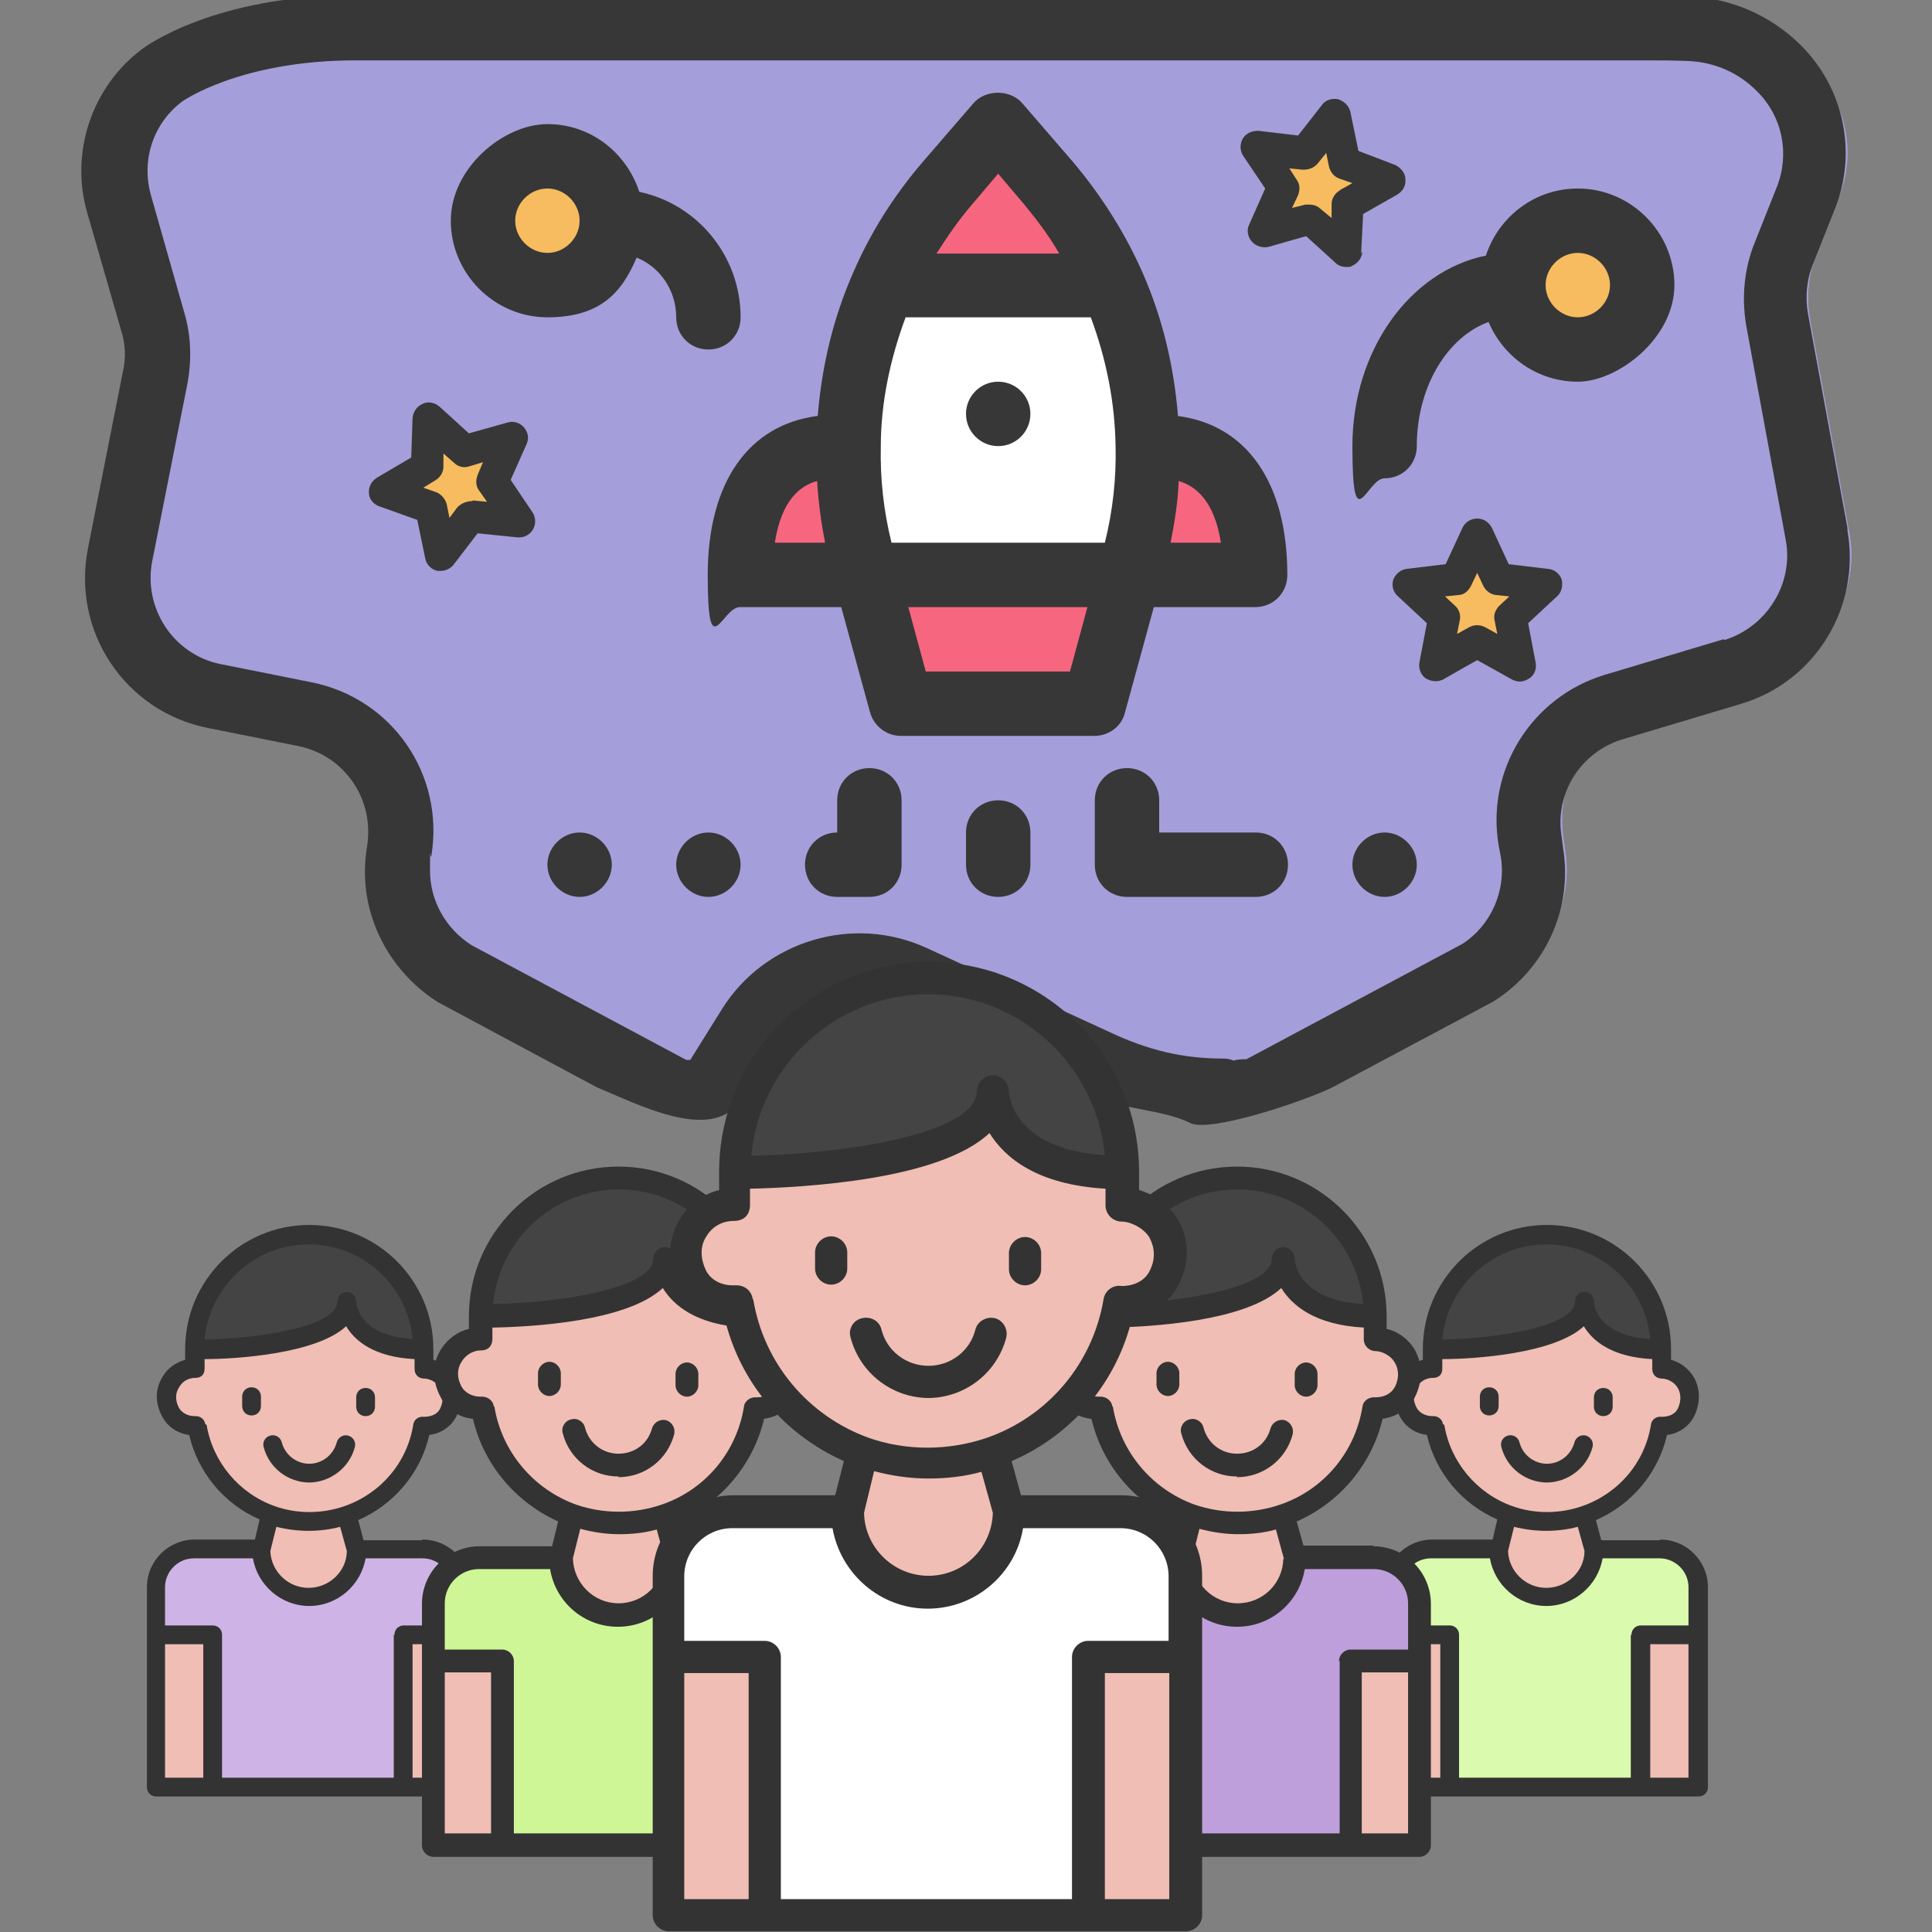 <?xml version="1.0" encoding="UTF-8"?>
<svg id="Layer_8" xmlns="http://www.w3.org/2000/svg" width="288" height="288" baseProfile="tiny" version="1.2" viewBox="0 0 288 288">
  <rect x="0" y="0" width="288" height="288" fill="#808080" stroke="none"/>
  <!-- Generator: Adobe Illustrator 29.4.0, SVG Export Plug-In . SVG Version: 2.1.0 Build 152)  -->
  <g>
    <path d="M230.5,184.1c9.4,0,17,7.6,17,17-11.4,0-11.4-7.1-11.4-7.1,0,7.1-22.7,7.1-22.7,7.1,0-9.4,7.6-17,17-17Z" fill="#444"/>
    <rect x="244.6" y="243.7" width="8.5" height="22.7" fill="#f0beb4"/>
    <path d="M253.1,236.6v7.1h-8.5v22.7h-28.4v-22.7h-8.5v-7.1c0-3.1,2.5-5.7,5.7-5.7h10.1c0,3.9,3.2,7.1,7.1,7.1s7.1-3.2,7.1-7.1h9.8c3.1,0,5.7,2.5,5.7,5.7Z" fill="#dafbae"/>
    <path d="M224.7,225.7c-5.7-2.1-10-7.1-11-13.2-.1,0-.2,0-.3,0-1.5,0-2.9-.7-3.6-2-1.7-3.3.6-6.5,3.7-6.5v-2.8s22.7,0,22.7-7.1c0,0,0,7.1,11.4,7.1v2.8c3.1,0,5.4,3.3,3.7,6.5-.7,1.3-2.1,2-3.6,2-.1,0-.2,0-.3,0-1,6.2-5.4,11.2-11.1,13.2-1.8.6-3.7,1-5.7,1s-4-.4-5.8-1Z" fill="#f0beb4"/>
    <path d="M236.2,225.7l1.4,5.2c0,3.9-3.2,7.1-7.1,7.1s-7.1-3.2-7.1-7.1l1.3-5.3c1.8.7,3.8,1,5.8,1s3.9-.3,5.7-1Z" fill="#f0beb4"/>
    <rect x="207.7" y="243.7" width="8.5" height="22.7" fill="#f0beb4"/>
    <path d="M247.4,229.6h-8.7l-.8-3c5.3-2.3,9.3-7,10.6-12.7,1.7-.2,3.2-1.2,4-2.7,1-2,1-4.1,0-5.9-.8-1.3-2-2.2-3.4-2.6v-1.6c0-10.2-8.3-18.5-18.5-18.5s-18.5,8.3-18.5,18.5v1.6c-1.4.4-2.7,1.3-3.4,2.6-1.1,1.8-1.1,3.9,0,5.9.8,1.5,2.3,2.5,4,2.7,1.3,5.6,5.2,10.3,10.5,12.6l-.7,3h-9c-3.9,0-7.1,3.2-7.1,7.1v29.8c0,.8.6,1.4,1.4,1.4h45.4c.8,0,1.4-.6,1.4-1.4v-29.8c0-3.9-3.2-7.1-7.1-7.1ZM236.2,231.2c0,3-2.6,5.5-5.7,5.5s-5.6-2.5-5.7-5.5l.9-3.6c1.6.4,3.2.6,4.8.6s3.2-.2,4.7-.6l1,3.6ZM230.5,185.5c8.1,0,14.8,6.2,15.5,14.1-8.2-.5-8.4-5.4-8.4-5.6,0-.8-.6-1.4-1.4-1.4s-1.4.6-1.4,1.4c0,3.7-11.3,5.5-19.8,5.7.7-7.9,7.4-14.2,15.5-14.2ZM215.1,212.3c-.1-.7-.7-1.2-1.4-1.2s-.1,0-.2,0c0,0,0,0,0,0s0,0,0,0c-1,0-1.9-.5-2.3-1.2-.6-1.1-.6-2.2,0-3.1.5-.9,1.4-1.4,2.4-1.4s1.4-.6,1.4-1.4v-1.4c4.8,0,16.7-.8,21.1-4.9,1.3,2.2,4.2,4.6,10.2,4.9v1.5c0,.8.6,1.4,1.4,1.4s1.9.5,2.4,1.4c.3.5.7,1.6,0,3.1-.4.8-1.3,1.2-2.4,1.2h0c-.8-.1-1.5.4-1.6,1.2-.9,5.6-4.8,10.2-10.2,12.1-3.4,1.2-7.2,1.2-10.5,0-5.3-1.9-9.2-6.6-10.1-12.1ZM214.7,265h-5.7v-19.9h5.7v19.9ZM243.1,243.7v21.3h-25.6v-21.3c0-.8-.6-1.4-1.4-1.4h-7.1v-5.7c0-2.3,1.9-4.3,4.3-4.3h8.8c.7,4,4.2,7.1,8.4,7.1s7.7-3.1,8.4-7.1h8.5c2.3,0,4.3,1.9,4.3,4.3v5.7h-7.1c-.8,0-1.4.6-1.4,1.4ZM251.7,265h-5.7v-19.9h5.7v19.9Z" fill="#333"/>
    <path d="M222,206.8c-.8,0-1.4.6-1.4,1.4v1.4c0,.8.6,1.4,1.4,1.4s1.4-.6,1.4-1.4v-1.4c0-.8-.6-1.4-1.4-1.4Z" fill="#333"/>
    <path d="M239,211.1c.8,0,1.4-.6,1.4-1.4v-1.4c0-.8-.6-1.4-1.4-1.4s-1.4.6-1.4,1.4v1.4c0,.8.6,1.4,1.4,1.4Z" fill="#333"/>
    <path d="M230.5,221c3.2,0,6.1-2.2,6.9-5.3.2-.8-.3-1.5-1-1.7-.8-.2-1.5.3-1.7,1-.5,1.9-2.2,3.2-4.1,3.2s-3.6-1.3-4.1-3.2c-.2-.8-1-1.2-1.7-1-.8.2-1.2,1-1,1.7.8,3.1,3.6,5.3,6.9,5.3Z" fill="#333"/>
  </g>
  <g>
    <path d="M46,184.1c9.4,0,17,7.6,17,17-11.4,0-11.4-7.1-11.4-7.1,0,7.1-22.7,7.1-22.7,7.1,0-9.4,7.6-17,17-17Z" fill="#444"/>
    <rect x="60.1" y="243.7" width="8.5" height="22.7" fill="#f0beb4"/>
    <path d="M68.6,236.6v7.1h-8.5v22.7h-28.4v-22.7h-8.5v-7.1c0-3.1,2.5-5.7,5.7-5.7h10.1c0,3.9,3.2,7.1,7.1,7.1s7.1-3.2,7.1-7.1h9.8c3.1,0,5.7,2.5,5.7,5.7Z" fill="#ceb4e6"/>
    <path d="M40.2,225.7c-5.7-2.1-10-7.1-11-13.2-.1,0-.2,0-.3,0-1.5,0-2.9-.7-3.6-2-1.7-3.3.6-6.5,3.7-6.5v-2.8s22.7,0,22.7-7.1c0,0,0,7.1,11.4,7.1v2.8c3.1,0,5.4,3.3,3.7,6.5-.7,1.3-2.1,2-3.6,2-.1,0-.2,0-.3,0-1,6.2-5.4,11.2-11.1,13.2-1.8.6-3.7,1-5.7,1s-4-.4-5.8-1Z" fill="#f0beb4"/>
    <path d="M51.7,225.7l1.4,5.2c0,3.9-3.2,7.1-7.1,7.1s-7.1-3.2-7.1-7.1l1.3-5.3c1.8.7,3.8,1,5.8,1s3.9-.3,5.7-1Z" fill="#f0beb4"/>
    <rect x="23.2" y="243.7" width="8.5" height="22.7" fill="#f0beb4"/>
    <path d="M62.9,229.6h-8.7l-.8-3c5.3-2.3,9.3-7,10.6-12.7,1.7-.2,3.2-1.2,4-2.7,1-2,1-4.1,0-5.9-.8-1.3-2-2.2-3.4-2.6v-1.6c0-10.2-8.3-18.5-18.5-18.5s-18.5,8.3-18.5,18.5v1.6c-1.4.4-2.7,1.3-3.4,2.6-1.1,1.8-1.1,3.9,0,5.9.8,1.5,2.3,2.5,4,2.7,1.3,5.6,5.2,10.3,10.5,12.6l-.7,3h-9c-3.9,0-7.1,3.2-7.1,7.1v29.8c0,.8.6,1.4,1.4,1.4h45.4c.8,0,1.4-.6,1.4-1.4v-29.8c0-3.9-3.2-7.1-7.1-7.1ZM51.7,231.2c0,3-2.6,5.5-5.7,5.5s-5.6-2.5-5.7-5.5l.9-3.6c1.6.4,3.2.6,4.8.6s3.2-.2,4.7-.6l1,3.6ZM46,185.5c8.1,0,14.8,6.2,15.5,14.1-8.2-.5-8.4-5.4-8.4-5.6,0-.8-.6-1.4-1.4-1.4s-1.4.6-1.4,1.4c0,3.7-11.3,5.5-19.8,5.7.7-7.9,7.4-14.2,15.5-14.2ZM30.6,212.3c-.1-.7-.7-1.2-1.4-1.2s-.1,0-.2,0c0,0,0,0,0,0s0,0,0,0c-1,0-1.9-.5-2.3-1.2-.6-1.1-.6-2.2,0-3.1.5-.9,1.4-1.4,2.4-1.4s1.4-.6,1.4-1.4v-1.4c4.8,0,16.7-.8,21.1-4.9,1.3,2.2,4.2,4.6,10.2,4.9v1.5c0,.8.6,1.4,1.4,1.4s1.9.5,2.4,1.4c.3.5.7,1.6,0,3.1-.4.8-1.3,1.2-2.4,1.2h0c-.8-.1-1.5.4-1.6,1.2-.9,5.6-4.8,10.2-10.2,12.1-3.4,1.2-7.2,1.2-10.5,0-5.3-1.9-9.2-6.6-10.1-12.1ZM30.3,265h-5.7v-19.9h5.7v19.9ZM58.7,243.7v21.3h-25.6v-21.3c0-.8-.6-1.4-1.4-1.4h-7.1v-5.7c0-2.3,1.9-4.3,4.3-4.3h8.8c.7,4,4.2,7.1,8.4,7.1s7.7-3.1,8.4-7.1h8.5c2.3,0,4.3,1.9,4.3,4.3v5.7h-7.1c-.8,0-1.4.6-1.4,1.4ZM67.2,265h-5.7v-19.9h5.7v19.9Z" fill="#333"/>
    <path d="M37.5,206.8c-.8,0-1.4.6-1.4,1.4v1.4c0,.8.6,1.4,1.4,1.4s1.4-.6,1.4-1.4v-1.4c0-.8-.6-1.4-1.4-1.4Z" fill="#333"/>
    <path d="M54.5,211.1c.8,0,1.4-.6,1.4-1.4v-1.4c0-.8-.6-1.4-1.4-1.4s-1.4.6-1.4,1.4v1.4c0,.8.6,1.4,1.4,1.4Z" fill="#333"/>
    <path d="M46,221c3.2,0,6.1-2.2,6.9-5.3.2-.8-.3-1.5-1-1.7-.8-.2-1.5.3-1.7,1-.5,1.9-2.2,3.2-4.1,3.2s-3.6-1.3-4.1-3.2c-.2-.8-1-1.2-1.7-1-.8.2-1.2,1-1,1.7.8,3.1,3.6,5.3,6.9,5.3Z" fill="#333"/>
  </g>
  <g>
    <path d="M261.7,95.3l-17.7,5.3c-10.9,3.3-17.7,14.2-15.8,25.4l.3,1.6c.9,5.2-1.5,10.4-5.7,13.1l-32.2,17.2c-.6,0-1.3,0-1.9.2-.5-.2-.9-.3-1.5-.3-6,0-11.2-1.2-17.1-4l-27.2-12.5c-10.9-5-24-1.1-30.4,9l-4.8,7.7c-.2,0-.4,0-.6,0l-32-17.1c-3.8-2.4-6.2-6.6-6.2-11.1s0-1.5.2-2.2c2-12.1-5.8-23.5-17.9-25.9l-13.5-2.7c-7-1.4-11.6-8.3-10.2-15.4l5.2-26.2c.7-3.6.6-7.3-.4-10.7l-5-17.6c-1.5-5.3.4-10.8,4.7-14,0,0,8.6-6.1,25.8-6.1h192c2.9,0,4,0,6.8.1,3.9.2,7.5,1.8,10.2,4.6,3.7,3.7,4.8,9.2,2.9,14.1l-3.3,8.3c-1.6,3.9-2,8.2-1.3,12.4l5.9,32c1.2,6.5-2.8,12.9-9.1,14.9Z" fill="#373737"/>
    <path d="M187.2,162.5c-6.9,0-12.9-1.5-19.2-4.4l-27.2-12.5c-8.8-4-19.2-1-24.3,7.2l-6.1,9.7v.9c-1.5-.6-3.1-.9-4.8-.9l-33.1-17.7c-5.3-3.3-8.4-9.1-8.4-15.1s0-2,.2-3c1.6-9.5-4.7-18.5-14.1-20.4l-13.5-2.7c-9.7-1.9-15.9-11.3-14-21l5.2-26.3c.6-2.8.5-5.7-.3-8.4l-5-17.6c-2-7.1.5-14.7,6.5-19.2,0,0,9.4-7,28.6-7h192c3.1,0,4.2,0,7.2.1,5,.3,9.8,2.4,13.3,6,5,5,6.6,12.6,3.9,19.2l-3.3,8.3c-1.2,3.1-1.6,6.5-1,9.8l5.9,32.1c1.6,8.9-3.7,17.7-12.4,20.3l-17.7,5.3c-8.6,2.6-14,11.1-12.5,20l.2,1.5c1.2,7.1-2,14.3-8.2,18.1l-33.1,17.7c-1.7,0-3.3.3-4.8.9v-.9ZM148.8,18.5l-7.6,8.8c-3.9,4.6-7.2,9.7-9.6,15.2-3.3,7.5-5.1,15.7-5.2,24h-1.7c-10.6,0-14.4,8.6-14.4,19.2h18.8l5.2,19.2h28.8l5.2-19.2h18.8c0-10.6-3.8-19.2-14.4-19.2h-1.7c0-8.3-1.9-16.5-5.2-24-2.4-5.4-5.6-10.6-9.6-15.2l-7.6-8.8Z" fill="#a49fda"/>
    <path d="M128.6,83.5l.6,2.2h-18.8c0-10.6,3.8-19.2,14.4-19.2h1.7c-.1,5.7.6,11.4,2.1,17Z" fill="#f6667f"/>
    <path d="M187.2,85.7h-18.8l.6-2.2c1.5-5.6,2.3-11.4,2.1-17h1.7c10.6,0,14.4,8.6,14.4,19.2Z" fill="#f6667f"/>
    <polygon points="129.1 85.7 129.6 85.7 168 85.7 168.4 85.7 163.2 104.9 134.4 104.9 129.1 85.7" fill="#f6667f"/>
    <path d="M165.9,42.5h-34.3c2.4-5.4,5.6-10.6,9.6-15.2l7.6-8.8,7.6,8.8c3.9,4.6,7.2,9.7,9.6,15.2Z" fill="#f6667f"/>
    <path d="M171.1,66.5c.1,5.7-.6,11.4-2.1,17l-.6,2.2h-39.3l-.6-2.2c-1.5-5.6-2.3-11.4-2.1-17,0-8.3,1.9-16.5,5.2-24h34.3c3.3,7.5,5.1,15.7,5.2,24Z" fill="#fff"/>
    <path d="M91.2,32.9c0,5.3-4.3,9.6-9.6,9.6s-9.6-4.3-9.6-9.6,4.3-9.6,9.6-9.6,9.6,4.3,9.6,9.6Z" fill="#f6bc5f"/>
    <path d="M244.8,42.5c0,5.3-4.3,9.6-9.6,9.6s-9.6-4.3-9.6-9.6,4.3-9.6,9.6-9.6,9.6,4.3,9.6,9.6Z" fill="#f6bc5f"/>
    <polygon points="225.1 92.1 226.5 99.2 220.1 95.7 213.9 99.2 215.2 92.1 210 87.2 217.1 86.3 220.1 79.7 223.2 86.3 230.4 87.2 225.1 92.1" fill="#f6bc5f"/>
    <polygon points="77.4 77.9 70.2 77.1 65.8 82.8 64.3 75.8 57.5 73.3 63.7 69.7 63.9 62.5 69.3 67.3 76.3 65.3 73.4 71.9 77.4 77.9" fill="#f6bc5f"/>
    <polygon points="207.1 26.9 200.8 30.5 200.5 37.7 195.2 32.8 188.3 34.8 191.2 28.2 187.2 22.2 194.4 23 198.9 17.3 200.3 24.4 207.1 26.9" fill="#f6bc5f"/>
    <path d="M175.6,62c-.6-7.4-2.3-14.6-5.3-21.4-2.6-5.9-6.1-11.4-10.3-16.4l-7.6-8.8c-1.8-2.1-5.5-2.1-7.3,0l-7.6,8.8c-4.2,4.9-7.7,10.4-10.3,16.4-3,6.8-4.7,14-5.3,21.4-10.3,1.3-16.4,9.9-16.4,23.7s2.1,4.8,4.8,4.8h15.1l4.3,15.7c.6,2.1,2.5,3.5,4.6,3.5h28.8c2.2,0,4.1-1.4,4.6-3.5l4.3-15.7h15.1c2.7,0,4.8-2.1,4.8-4.8,0-13.8-6.1-22.4-16.4-23.7ZM148.8,25.9l3.9,4.6c1.9,2.3,3.7,4.7,5.2,7.3h-18.3c1.6-2.5,3.3-5,5.2-7.2l3.9-4.6ZM134.9,47.3h27.7c2.3,6.2,3.6,12.6,3.7,19.3,0,0,0,0,0,0,.1,4.7-.4,9.5-1.6,14.3h-31.8c-1.2-4.8-1.7-9.6-1.6-14.3,0-6.6,1.4-13.1,3.7-19.3ZM121.8,71.7c.2,3.1.6,6.2,1.2,9.2h-7.5c1-6.4,3.8-8.5,6.3-9.2ZM138,100.1l-2.6-9.6h26.7l-2.6,9.6h-21.5ZM174.5,80.9c.6-3.1,1.1-6.1,1.2-9.2,2.4.7,5.3,2.8,6.3,9.2h-7.5Z" fill="#373737"/>
    <circle cx="148.8" cy="61.7" r="4.8" fill="#373737"/>
    <path d="M129.6,114.5c-2.7,0-4.8,2.1-4.8,4.8v4.8c-2.7,0-4.8,2.1-4.8,4.8s2.1,4.8,4.8,4.8h4.8c2.7,0,4.8-2.1,4.8-4.8v-9.6c0-2.7-2.1-4.8-4.8-4.8Z" fill="#373737"/>
    <path d="M187.2,124.1h-14.4v-4.8c0-2.7-2.1-4.8-4.8-4.8s-4.8,2.1-4.8,4.8v9.6c0,2.7,2.1,4.8,4.8,4.8h19.2c2.7,0,4.8-2.1,4.8-4.8s-2.1-4.8-4.8-4.8Z" fill="#373737"/>
    <path d="M148.8,119.3c-2.7,0-4.8,2.1-4.8,4.8v4.8c0,2.7,2.1,4.8,4.8,4.8s4.8-2.1,4.8-4.8v-4.8c0-2.7-2.1-4.8-4.8-4.8Z" fill="#373737"/>
    <path d="M100.8,47.3c0,2.7,2.1,4.8,4.8,4.8s4.8-2.1,4.8-4.8c0-9.2-6.5-16.9-15.1-18.7-1.9-5.8-7.2-10.1-13.7-10.1s-14.4,6.5-14.4,14.4,6.5,14.4,14.4,14.4,11.1-3.7,13.3-8.9c3.5,1.4,5.9,4.9,5.9,8.9ZM81.6,37.7c-2.6,0-4.8-2.2-4.8-4.8s2.2-4.8,4.8-4.8,4.8,2.2,4.8,4.8-2.2,4.8-4.8,4.8Z" fill="#373737"/>
    <path d="M235.2,28.1c-6.4,0-11.8,4.2-13.7,10-11.3,2.3-19.9,14.1-19.9,28.4s2.1,4.8,4.8,4.8,4.8-2.1,4.8-4.8c0-8.9,4.6-16.3,10.7-18.5,2.2,5.2,7.3,8.9,13.3,8.9s14.4-6.5,14.4-14.4-6.5-14.4-14.4-14.4ZM235.2,47.3c-2.6,0-4.8-2.2-4.8-4.8s2.2-4.8,4.8-4.8,4.8,2.2,4.8,4.8-2.2,4.8-4.8,4.8Z" fill="#373737"/>
    <path d="M86.4,124.1c-2.6,0-4.8,2.2-4.8,4.8s2.2,4.8,4.8,4.8,4.8-2.2,4.8-4.8-2.2-4.8-4.8-4.8Z" fill="#373737"/>
    <path d="M105.6,124.1c-2.6,0-4.8,2.2-4.8,4.8s2.2,4.8,4.8,4.8,4.8-2.2,4.8-4.8-2.2-4.8-4.8-4.8Z" fill="#373737"/>
    <path d="M206.4,124.1c-2.6,0-4.8,2.2-4.8,4.8s2.2,4.8,4.8,4.8,4.8-2.2,4.8-4.8-2.2-4.8-4.8-4.8Z" fill="#373737"/>
    <path d="M230.7,84.8l-5.8-.7-2.5-5.4c-.4-.8-1.2-1.4-2.2-1.4h0c-.9,0-1.8.5-2.2,1.4l-2.5,5.4-5.8.7c-.9.1-1.7.8-2,1.6-.3.9,0,1.9.7,2.5l4.3,4-1.1,5.8c-.2.9.2,1.9.9,2.4.8.5,1.8.6,2.6.2l5.1-2.9,5.2,2.9c.4.2.8.3,1.2.3s1-.2,1.4-.5c.8-.5,1.1-1.5.9-2.4l-1.1-5.8,4.3-4c.7-.6.9-1.6.7-2.5-.3-.9-1.1-1.5-2-1.6ZM223.5,90.3c-.6.6-.9,1.4-.7,2.2l.4,2-1.8-1c-.4-.2-.8-.3-1.2-.3s-.8.1-1.2.3l-1.8,1,.4-2c.2-.8-.1-1.7-.7-2.2l-1.5-1.4,2-.2c.8,0,1.5-.6,1.9-1.4l.9-1.9.9,1.9c.4.8,1.1,1.3,1.9,1.4l2,.2-1.5,1.4Z" fill="#373737"/>
    <path d="M76.1,71.6l2.4-5.4c.4-.9.2-1.8-.4-2.5-.6-.7-1.6-1-2.5-.7l-5.7,1.6-4.4-4c-.7-.6-1.7-.8-2.5-.4-.9.4-1.4,1.2-1.5,2.1l-.2,5.9-5.1,3c-.8.5-1.3,1.4-1.2,2.3,0,.9.7,1.7,1.6,2l5.6,2,1.2,5.8c.2.9.9,1.6,1.8,1.8.2,0,.4,0,.5,0,.7,0,1.4-.3,1.9-.9l3.6-4.7,5.9.6c.9.1,1.8-.3,2.3-1.1.5-.8.5-1.8,0-2.6l-3.3-4.9ZM70.4,74.7c-.8,0-1.6.3-2.2.9l-1.2,1.6-.4-2c-.2-.8-.8-1.5-1.5-1.8l-2-.7,1.8-1.1c.7-.4,1.2-1.2,1.2-2v-2c0,0,1.6,1.4,1.6,1.4.6.6,1.5.8,2.3.5l2-.6-.8,1.9c-.3.8-.3,1.6.2,2.3l1.2,1.7-2.1-.2Z" fill="#373737"/>
    <path d="M202.9,37.8l.3-5.9,5.1-2.9c.8-.5,1.3-1.3,1.2-2.3,0-.9-.7-1.7-1.5-2.1l-5.5-2.1-1.2-5.8c-.2-.9-.9-1.6-1.8-1.9-.9-.2-1.9.1-2.4.8l-3.6,4.6-5.9-.7c-.9,0-1.8.3-2.3,1.1-.5.8-.5,1.8,0,2.6l3.3,4.9-2.4,5.4c-.4.8-.2,1.8.4,2.5.6.7,1.6,1,2.5.8l5.6-1.6,4.4,4c.4.4,1,.6,1.6.6s.6,0,.9-.2c.9-.4,1.4-1.2,1.5-2.1ZM199.7,28.4c-.7.4-1.2,1.2-1.2,2v2.1c0,0-1.7-1.4-1.7-1.4-.4-.4-1-.6-1.6-.6s-.4,0-.6,0l-2,.5.9-1.9c.3-.8.3-1.6-.2-2.3l-1.1-1.7,2,.2c.8,0,1.6-.2,2.2-.9l1.3-1.6.4,2c.2.8.7,1.5,1.5,1.8l2,.7-1.8,1Z" fill="#373737"/>
    <path d="M187.2,162.5c-6.9,0-12.9-1.5-19.2-4.4l-27.2-12.5c-8.8-4-19.2-1-24.3,7.2l-6.1,9.7v.9c-1.5-.6-3.1-.9-4.8-.9l-33.1-17.7c-5.3-3.3-8.4-9.1-8.4-15.1s0-2,.2-3c1.6-9.5-4.7-18.5-14.1-20.4l-13.5-2.7c-9.7-1.9-15.9-11.3-14-21l5.2-26.3c.6-2.8.5-5.7-.3-8.4l-5-17.6c-2-7.1.5-14.7,6.5-19.2,0,0,9.4-7,28.6-7h192c3.1,0,4.2,0,7.2.1,5,.3,9.8,2.4,13.3,6,5,5,6.6,12.6,3.9,19.2l-3.3,8.3c-1.2,3.1-1.6,6.5-1,9.8l5.9,32.1c1.6,8.9-3.7,17.7-12.4,20.3l-17.7,5.3c-8.6,2.6-14,11.1-12.5,20l.2,1.5c1.2,7.1-2,14.3-8.2,18.1l-33.1,17.7c-1.7,0-3.3.3-4.8.9v-.9ZM148.8,18.5l-7.6,8.8c-3.9,4.6-7.2,9.7-9.6,15.2-3.3,7.5-5.1,15.7-5.2,24h-1.7c-10.6,0-14.4,8.6-14.4,19.2h18.8l5.2,19.2h28.8l5.2-19.2h18.8c0-10.6-3.8-19.2-14.4-19.2h-1.7c0-8.3-1.9-16.5-5.2-24-2.4-5.4-5.6-10.6-9.6-15.2l-7.6-8.8Z" fill="#a49fda"/>
    <path d="M128.6,83.5l.6,2.2h-18.8c0-10.6,3.8-19.2,14.4-19.2h1.7c-.1,5.7.6,11.4,2.1,17Z" fill="#f6667f"/>
    <path d="M187.2,85.7h-18.8l.6-2.2c1.5-5.6,2.3-11.4,2.1-17h1.7c10.6,0,14.4,8.6,14.4,19.2Z" fill="#f6667f"/>
    <polygon points="129.1 85.7 129.6 85.7 168 85.7 168.4 85.7 163.2 104.9 134.4 104.9 129.1 85.7" fill="#f6667f"/>
    <path d="M165.9,42.5h-34.3c2.4-5.4,5.6-10.6,9.6-15.2l7.6-8.8,7.6,8.8c3.9,4.6,7.2,9.7,9.6,15.2Z" fill="#f6667f"/>
    <path d="M171.1,66.5c.1,5.7-.6,11.4-2.1,17l-.6,2.2h-39.3l-.6-2.2c-1.5-5.6-2.3-11.4-2.1-17,0-8.3,1.9-16.5,5.2-24h34.3c3.3,7.5,5.1,15.7,5.2,24Z" fill="#fff"/>
    <path d="M91.2,32.9c0,5.3-4.3,9.6-9.6,9.6s-9.6-4.3-9.6-9.6,4.3-9.6,9.6-9.6,9.6,4.3,9.6,9.6Z" fill="#f6bc5f"/>
    <path d="M244.8,42.5c0,5.3-4.3,9.6-9.6,9.6s-9.6-4.3-9.6-9.6,4.3-9.6,9.6-9.6,9.6,4.3,9.6,9.6Z" fill="#f6bc5f"/>
    <polygon points="225.1 92.1 226.5 99.2 220.1 95.7 213.9 99.2 215.2 92.1 210 87.2 217.1 86.3 220.1 79.7 223.2 86.3 230.4 87.2 225.1 92.1" fill="#f6bc5f"/>
    <polygon points="77.4 77.9 70.2 77.1 65.8 82.8 64.3 75.8 57.5 73.3 63.7 69.7 63.9 62.5 69.3 67.3 76.3 65.3 73.4 71.9 77.4 77.9" fill="#f6bc5f"/>
    <polygon points="207.1 26.9 200.8 30.5 200.5 37.7 195.2 32.8 188.3 34.8 191.2 28.2 187.2 22.2 194.4 23 198.9 17.3 200.3 24.4 207.1 26.9" fill="#f6bc5f"/>
    <path d="M175.6,62c-.6-7.4-2.3-14.6-5.3-21.4-2.6-5.9-6.1-11.4-10.3-16.4l-7.6-8.8c-1.8-2.1-5.5-2.1-7.3,0l-7.6,8.8c-4.2,4.9-7.7,10.4-10.3,16.4-3,6.8-4.7,14-5.3,21.4-10.3,1.3-16.4,9.9-16.4,23.7s2.1,4.8,4.8,4.8h15.1l4.3,15.7c.6,2.1,2.5,3.5,4.6,3.5h28.8c2.2,0,4.1-1.4,4.6-3.5l4.3-15.7h15.1c2.7,0,4.8-2.1,4.8-4.8,0-13.8-6.1-22.4-16.4-23.7ZM148.8,25.9l3.9,4.6c1.9,2.3,3.7,4.7,5.2,7.3h-18.3c1.6-2.5,3.3-5,5.2-7.2l3.9-4.6ZM134.9,47.3h27.7c2.3,6.2,3.6,12.6,3.7,19.3,0,0,0,0,0,0,.1,4.7-.4,9.5-1.6,14.3h-31.8c-1.2-4.8-1.7-9.6-1.6-14.3,0-6.6,1.4-13.1,3.7-19.3ZM121.8,71.7c.2,3.1.6,6.2,1.2,9.2h-7.5c1-6.4,3.8-8.5,6.3-9.2ZM138,100.1l-2.6-9.6h26.7l-2.6,9.6h-21.5ZM174.5,80.9c.6-3.1,1.1-6.1,1.2-9.2,2.4.7,5.3,2.8,6.3,9.2h-7.5Z" fill="#373737"/>
    <circle cx="148.8" cy="61.7" r="4.8" fill="#373737"/>
    <path d="M129.6,114.5c-2.7,0-4.8,2.1-4.8,4.8v4.8c-2.7,0-4.8,2.1-4.8,4.8s2.1,4.8,4.8,4.8h4.8c2.7,0,4.8-2.1,4.8-4.8v-9.6c0-2.7-2.1-4.8-4.8-4.8Z" fill="#373737"/>
    <path d="M187.2,124.1h-14.4v-4.8c0-2.7-2.1-4.8-4.8-4.8s-4.8,2.1-4.8,4.8v9.6c0,2.7,2.1,4.8,4.8,4.8h19.2c2.7,0,4.8-2.1,4.8-4.8s-2.1-4.8-4.8-4.8Z" fill="#373737"/>
    <path d="M148.8,119.3c-2.7,0-4.8,2.1-4.8,4.8v4.8c0,2.7,2.1,4.8,4.8,4.8s4.8-2.1,4.8-4.8v-4.8c0-2.7-2.1-4.8-4.8-4.8Z" fill="#373737"/>
    <path d="M100.8,47.3c0,2.7,2.1,4.8,4.8,4.8s4.8-2.1,4.8-4.8c0-9.2-6.5-16.9-15.1-18.7-1.9-5.8-7.2-10.1-13.7-10.1s-14.4,6.5-14.4,14.4,6.5,14.4,14.4,14.4,11.1-3.7,13.3-8.9c3.5,1.4,5.9,4.9,5.9,8.9ZM81.6,37.7c-2.6,0-4.8-2.2-4.8-4.8s2.2-4.8,4.8-4.8,4.8,2.2,4.8,4.8-2.2,4.8-4.8,4.8Z" fill="#373737"/>
    <path d="M235.2,28.1c-6.4,0-11.8,4.2-13.7,10-11.3,2.3-19.9,14.1-19.9,28.4s2.1,4.8,4.8,4.8,4.8-2.1,4.8-4.8c0-8.9,4.6-16.3,10.7-18.5,2.2,5.2,7.3,8.9,13.3,8.9s14.4-6.5,14.4-14.4-6.5-14.4-14.4-14.4ZM235.2,47.3c-2.6,0-4.8-2.2-4.8-4.8s2.2-4.8,4.8-4.8,4.8,2.2,4.8,4.8-2.2,4.8-4.8,4.8Z" fill="#373737"/>
    <path d="M86.4,124.1c-2.6,0-4.8,2.2-4.8,4.8s2.2,4.8,4.8,4.8,4.8-2.2,4.8-4.8-2.2-4.8-4.8-4.8Z" fill="#373737"/>
    <path d="M105.6,124.1c-2.6,0-4.8,2.2-4.8,4.8s2.2,4.8,4.8,4.8,4.8-2.2,4.8-4.8-2.2-4.8-4.8-4.8Z" fill="#373737"/>
    <path d="M206.4,124.1c-2.6,0-4.8,2.2-4.8,4.8s2.2,4.8,4.8,4.8,4.8-2.2,4.8-4.8-2.2-4.8-4.8-4.8Z" fill="#373737"/>
    <path d="M230.7,84.8l-5.8-.7-2.5-5.4c-.4-.8-1.2-1.4-2.2-1.4h0c-.9,0-1.8.5-2.2,1.4l-2.5,5.4-5.8.7c-.9.1-1.7.8-2,1.6-.3.9,0,1.9.7,2.5l4.3,4-1.1,5.8c-.2.9.2,1.9.9,2.4.8.5,1.8.6,2.6.2l5.1-2.9,5.2,2.9c.4.2.8.3,1.2.3s1-.2,1.4-.5c.8-.5,1.1-1.5.9-2.4l-1.1-5.8,4.3-4c.7-.6.9-1.6.7-2.5-.3-.9-1.1-1.5-2-1.6ZM223.5,90.3c-.6.6-.9,1.4-.7,2.2l.4,2-1.8-1c-.4-.2-.8-.3-1.2-.3s-.8.1-1.2.3l-1.8,1,.4-2c.2-.8-.1-1.7-.7-2.2l-1.5-1.4,2-.2c.8,0,1.5-.6,1.9-1.4l.9-1.9.9,1.9c.4.8,1.1,1.3,1.9,1.4l2,.2-1.5,1.4Z" fill="#373737"/>
    <path d="M76.1,71.6l2.4-5.4c.4-.9.2-1.8-.4-2.5-.6-.7-1.6-1-2.5-.7l-5.7,1.6-4.4-4c-.7-.6-1.7-.8-2.5-.4-.9.4-1.4,1.2-1.5,2.1l-.2,5.9-5.1,3c-.8.5-1.3,1.4-1.2,2.3,0,.9.7,1.7,1.6,2l5.6,2,1.2,5.8c.2.9.9,1.6,1.8,1.8.2,0,.4,0,.5,0,.7,0,1.4-.3,1.9-.9l3.6-4.7,5.9.6c.9.1,1.8-.3,2.3-1.1.5-.8.5-1.8,0-2.6l-3.3-4.9ZM70.4,74.7c-.8,0-1.6.3-2.2.9l-1.2,1.6-.4-2c-.2-.8-.8-1.5-1.5-1.8l-2-.7,1.8-1.1c.7-.4,1.2-1.2,1.2-2v-2c0,0,1.6,1.4,1.6,1.4.6.6,1.5.8,2.3.5l2-.6-.8,1.9c-.3.8-.3,1.6.2,2.3l1.2,1.7-2.1-.2Z" fill="#373737"/>
    <path d="M202.9,37.8l.3-5.9,5.1-2.9c.8-.5,1.3-1.3,1.2-2.3,0-.9-.7-1.7-1.5-2.1l-5.5-2.1-1.2-5.8c-.2-.9-.9-1.6-1.8-1.9-.9-.2-1.9.1-2.4.8l-3.6,4.6-5.9-.7c-.9,0-1.8.3-2.3,1.1-.5.8-.5,1.8,0,2.6l3.3,4.9-2.4,5.4c-.4.8-.2,1.8.4,2.5.6.7,1.6,1,2.5.8l5.6-1.6,4.4,4c.4.4,1,.6,1.6.6s.6,0,.9-.2c.9-.4,1.4-1.2,1.5-2.1ZM199.7,28.4c-.7.4-1.2,1.2-1.2,2v2.1c0,0-1.7-1.4-1.7-1.4-.4-.4-1-.6-1.6-.6s-.4,0-.6,0l-2,.5.9-1.9c.3-.8.3-1.6-.2-2.3l-1.1-1.7,2,.2c.8,0,1.6-.2,2.2-.9l1.3-1.6.4,2c.2.8.7,1.5,1.5,1.8l2,.7-1.8,1Z" fill="#373737"/>
    <path d="M275.4,78.7l-5.9-32c-.4-2.4-.2-4.9.7-7.2l3.3-8.3c3.4-8.4,1.4-18-5-24.4-4.4-4.4-10.2-7-16.4-7.3-3.1-.2-4.3-.2-7.5-.2H52.7c-20.6,0-31,7.6-31.5,8-7.5,5.6-10.8,15.4-8.2,24.4l5.1,17.7c.6,1.9.7,4,.2,6.1l-5.2,26.3c-2.4,12.3,5.5,24.2,17.8,26.7l13.5,2.7c7,1.4,11.5,8,10.3,15.1-.2,1.2-.3,2.4-.3,3.7,0,7.7,4.1,15.1,10.9,19.4l23.7,12.7c5.9,2.4,16.8,8.2,21.2,2.2l5.4-8.6c3.8-6.1,11.7-8.4,18.2-5.4l27.2,12.5c5.5,2.6,12.3,2.5,16.4,4.6,2.9,1.5,16.9-3.2,21.2-5.3l24-12.8c7.8-4.9,11.9-13.9,10.4-22.9l-.2-1.6c-1.1-6.5,2.8-12.7,9.1-14.6l17.7-5.3c11-3.3,17.8-14.4,15.8-25.8ZM256.9,95.3l-17.7,5.3c-10.9,3.3-17.7,14.2-15.8,25.4l.3,1.6c.9,5.2-1.5,10.4-5.7,13.1l-32.2,17.2c-.6,0-1.3,0-1.9.2-.5-.2-.9-.3-1.5-.3-6,0-11.2-1.2-17.1-4l-27.2-12.5c-10.9-5-24-1.1-30.4,9l-4.8,7.7c-.2,0-.4,0-.6,0l-32-17.1c-3.8-2.4-6.2-6.6-6.2-11.1s0-1.5.2-2.2c2-12.1-5.8-23.5-17.9-25.9l-13.5-2.7c-7-1.4-11.6-8.3-10.2-15.4l5.2-26.2c.7-3.6.6-7.3-.4-10.7l-5-17.6c-1.5-5.3.4-10.8,4.7-14,0,0,8.6-6.1,25.8-6.1h192c2.9,0,4,0,6.8.1,3.9.2,7.5,1.8,10.2,4.6,3.7,3.7,4.8,9.2,2.9,14.1l-3.3,8.3c-1.6,3.9-2,8.2-1.3,12.4l5.9,32c1.2,6.5-2.8,12.9-9.1,14.9Z" fill="#373737"/>
  </g>
  <g>
    <path d="M92.2,175.6c11.3,0,20.6,9.2,20.6,20.6-13.7,0-13.7-8.6-13.7-8.6,0,8.6-27.4,8.6-27.4,8.6,0-11.4,9.2-20.6,20.6-20.6Z" fill="#444"/>
    <rect x="109.1" y="247.6" width="10.3" height="27.4" fill="#f0beb4"/>
    <path d="M119.4,239v8.6h-10.3v27.4h-34.3v-27.4h-10.3v-8.6c0-3.8,3.1-6.9,6.9-6.9h12.1c0,4.7,3.8,8.6,8.6,8.6s8.6-3.8,8.6-8.6h11.8c3.8,0,6.9,3.1,6.9,6.9Z" fill="#cef697"/>
    <path d="M85.2,225.8c-6.9-2.5-12-8.5-13.3-15.9-.1,0-.2,0-.4,0-1.8,0-3.5-.8-4.3-2.4-2.1-3.9.7-7.9,4.4-7.9v-3.4s27.4,0,27.4-8.6c0,0,0,8.6,13.7,8.6v3.4c3.7,0,6.5,3.9,4.4,7.9-.8,1.6-2.6,2.4-4.3,2.4-.2,0-.3,0-.4,0-1.2,7.5-6.5,13.5-13.4,16-2.1.8-4.4,1.2-6.8,1.2s-4.8-.4-7-1.2Z" fill="#f0beb4"/>
    <path d="M99,225.8l1.7,6.3c0,4.7-3.8,8.6-8.6,8.6s-8.6-3.8-8.6-8.6l1.6-6.4c2.2.8,4.6,1.2,7,1.2s4.7-.4,6.8-1.2Z" fill="#f0beb4"/>
    <rect x="64.6" y="247.6" width="10.3" height="27.4" fill="#f0beb4"/>
    <path d="M112.6,230.4h-10.5l-1-3.6c6.4-2.8,11.2-8.5,12.8-15.3,2.1-.3,3.9-1.5,4.8-3.2,1.2-2.4,1.2-4.9,0-7.1-.9-1.5-2.4-2.7-4.2-3.1v-1.9c0-12.3-10-22.3-22.3-22.3s-22.3,10-22.3,22.3v1.9c-1.7.4-3.2,1.5-4.2,3.1-1.3,2.1-1.3,4.7,0,7.1.9,1.8,2.7,3,4.8,3.2,1.6,6.8,6.3,12.4,12.7,15.3l-.9,3.7h-10.8c-4.7,0-8.6,3.8-8.6,8.6v36c0,.9.8,1.7,1.7,1.7h54.8c.9,0,1.7-.8,1.7-1.7v-36c0-4.7-3.8-8.6-8.6-8.6ZM99,232.4c-.1,3.7-3.1,6.6-6.8,6.6s-6.7-3-6.8-6.7l1.1-4.4c1.9.5,3.8.8,5.8.8s3.8-.2,5.6-.7l1.2,4.4ZM92.2,177.3c9.8,0,17.9,7.5,18.8,17.1-9.9-.6-10.2-6.5-10.2-6.8,0-.9-.8-1.7-1.7-1.7s-1.7.8-1.7,1.7c0,4.4-13.6,6.6-23.9,6.8.9-9.6,9-17.1,18.8-17.1ZM73.6,209.6c-.1-.8-.9-1.4-1.7-1.4s-.1,0-.2,0c0,0,0,0,0,0s0,0-.1,0c-1.2,0-2.3-.6-2.8-1.5-.7-1.3-.7-2.6,0-3.7.6-1,1.7-1.7,2.9-1.7s1.7-.8,1.7-1.7v-1.7c5.9-.1,20.1-.9,25.4-5.9,1.6,2.6,5,5.5,12.3,5.9v1.8c0,.9.8,1.7,1.7,1.7s2.3.6,2.9,1.7c.4.6.9,2,0,3.7-.5.9-1.5,1.5-2.9,1.5h0c-.9-.1-1.8.5-1.9,1.4-1.1,6.8-5.8,12.4-12.3,14.6-4.1,1.4-8.6,1.4-12.7,0-6.4-2.3-11.1-7.9-12.2-14.6ZM73.2,273.3h-6.9v-24h6.9v24ZM107.4,247.6v25.7h-30.8v-25.7c0-.9-.8-1.7-1.7-1.7h-8.6v-6.9c0-2.8,2.3-5.1,5.1-5.1h10.6c.8,4.9,5,8.6,10.1,8.6s9.3-3.7,10.1-8.6h10.3c2.8,0,5.1,2.3,5.1,5.1v6.9h-8.6c-.9,0-1.7.8-1.7,1.7ZM117.7,273.3h-6.9v-24h6.9v24Z" fill="#333"/>
    <path d="M81.9,203c-.9,0-1.7.8-1.7,1.7v1.7c0,.9.8,1.7,1.7,1.7s1.7-.8,1.7-1.7v-1.7c0-.9-.8-1.7-1.7-1.7Z" fill="#333"/>
    <path d="M102.4,208.2c.9,0,1.7-.8,1.7-1.7v-1.7c0-.9-.8-1.7-1.7-1.7s-1.7.8-1.7,1.7v1.7c0,.9.8,1.7,1.7,1.7Z" fill="#333"/>
    <path d="M92.2,220.2c3.9,0,7.3-2.6,8.3-6.4.2-.9-.3-1.8-1.2-2.1-.9-.2-1.8.3-2.1,1.2-.6,2.3-2.6,3.8-5,3.8s-4.4-1.6-5-3.9c-.2-.9-1.2-1.5-2.1-1.2-.9.2-1.5,1.2-1.2,2.1,1,3.8,4.4,6.4,8.3,6.4Z" fill="#333"/>
  </g>
  <g>
    <path d="M184.4,175.6c11.3,0,20.6,9.2,20.6,20.6-13.7,0-13.7-8.6-13.7-8.6,0,8.6-27.4,8.6-27.4,8.6,0-11.4,9.2-20.6,20.6-20.6Z" fill="#444"/>
    <rect x="201.4" y="247.6" width="10.3" height="27.4" fill="#f0beb4"/>
    <path d="M211.7,239v8.6h-10.3v27.4h-34.3v-27.4h-10.3v-8.6c0-3.8,3.1-6.9,6.9-6.9h12.1c0,4.7,3.8,8.6,8.6,8.6s8.6-3.8,8.6-8.6h11.8c3.8,0,6.9,3.1,6.9,6.9Z" fill="#be9fdc"/>
    <path d="M177.4,225.8c-6.9-2.5-12-8.5-13.3-15.9-.1,0-.2,0-.4,0-1.8,0-3.5-.8-4.3-2.4-2.1-3.9.7-7.9,4.4-7.9v-3.4s27.4,0,27.4-8.6c0,0,0,8.6,13.7,8.6v3.4c3.7,0,6.5,3.9,4.4,7.9-.8,1.6-2.6,2.4-4.3,2.4-.2,0-.3,0-.4,0-1.2,7.5-6.5,13.5-13.4,16-2.1.8-4.4,1.2-6.8,1.2s-4.8-.4-7-1.2Z" fill="#f0beb4"/>
    <path d="M191.2,225.8l1.7,6.3c0,4.7-3.8,8.6-8.6,8.6s-8.6-3.8-8.6-8.6l1.6-6.4c2.2.8,4.6,1.2,7,1.2s4.7-.4,6.8-1.2Z" fill="#f0beb4"/>
    <rect x="156.8" y="247.6" width="10.3" height="27.4" fill="#f0beb4"/>
    <path d="M204.8,230.4h-10.5l-1-3.6c6.4-2.8,11.2-8.5,12.8-15.3,2.1-.3,3.9-1.5,4.8-3.2,1.2-2.4,1.2-4.9,0-7.1-.9-1.5-2.4-2.7-4.2-3.1v-1.9c0-12.3-10-22.3-22.3-22.3s-22.3,10-22.3,22.3v1.9c-1.7.4-3.2,1.5-4.2,3.1-1.3,2.1-1.3,4.7,0,7.1.9,1.8,2.7,3,4.8,3.2,1.6,6.8,6.3,12.4,12.7,15.3l-.9,3.7h-10.8c-4.7,0-8.6,3.8-8.6,8.6v36c0,.9.8,1.7,1.7,1.7h54.8c.9,0,1.7-.8,1.7-1.7v-36c0-4.7-3.8-8.6-8.6-8.6ZM191.3,232.4c-.1,3.7-3.1,6.6-6.8,6.6s-6.7-3-6.8-6.7l1.1-4.4c1.9.5,3.8.8,5.8.8s3.8-.2,5.6-.7l1.2,4.4ZM184.4,177.3c9.8,0,17.9,7.5,18.8,17.1-9.9-.6-10.2-6.5-10.2-6.8,0-.9-.8-1.7-1.7-1.7s-1.7.8-1.7,1.7c0,4.4-13.6,6.6-23.9,6.8.9-9.6,9-17.1,18.8-17.1ZM165.8,209.6c-.1-.8-.9-1.4-1.7-1.4s-.1,0-.2,0c0,0,0,0,0,0s0,0-.1,0c-1.2,0-2.3-.6-2.8-1.5-.7-1.3-.7-2.6,0-3.7.6-1,1.7-1.7,2.9-1.7s1.7-.8,1.7-1.7v-1.7c5.9-.1,20.1-.9,25.4-5.9,1.6,2.6,5,5.5,12.3,5.9v1.8c0,.9.8,1.7,1.7,1.7s2.3.6,2.9,1.7c.4.6.9,2,0,3.7-.5.9-1.5,1.5-2.9,1.5h0c-.9-.1-1.8.5-1.9,1.4-1.1,6.8-5.8,12.4-12.3,14.6-4.1,1.4-8.6,1.4-12.7,0-6.4-2.3-11.1-7.9-12.2-14.6ZM165.4,273.3h-6.9v-24h6.9v24ZM199.7,247.6v25.7h-30.8v-25.7c0-.9-.8-1.7-1.7-1.7h-8.6v-6.9c0-2.8,2.3-5.1,5.1-5.1h10.6c.8,4.9,5,8.6,10.1,8.6s9.3-3.7,10.1-8.6h10.3c2.8,0,5.1,2.3,5.1,5.1v6.9h-8.6c-.9,0-1.7.8-1.7,1.7ZM209.9,273.3h-6.9v-24h6.9v24Z" fill="#333"/>
    <path d="M174.1,203c-.9,0-1.7.8-1.7,1.7v1.7c0,.9.8,1.7,1.7,1.7s1.7-.8,1.7-1.7v-1.7c0-.9-.8-1.7-1.7-1.7Z" fill="#333"/>
    <path d="M194.7,208.2c.9,0,1.7-.8,1.7-1.7v-1.7c0-.9-.8-1.7-1.7-1.7s-1.7.8-1.7,1.7v1.7c0,.9.8,1.7,1.7,1.7Z" fill="#333"/>
    <path d="M184.4,220.2c3.9,0,7.3-2.6,8.3-6.4.2-.9-.3-1.8-1.2-2.1-.9-.2-1.8.3-2.1,1.2-.6,2.3-2.6,3.8-5,3.8s-4.4-1.6-5-3.9c-.2-.9-1.2-1.5-2.1-1.2-.9.2-1.5,1.2-1.2,2.1,1,3.8,4.4,6.4,8.3,6.4Z" fill="#333"/>
  </g>
  <g>
    <path d="M138.3,145.8c15.9,0,28.9,12.9,28.9,28.9-19.3,0-19.3-12-19.3-12,0,12-38.5,12-38.5,12,0-16,12.9-28.9,28.9-28.9Z" fill="#444"/>
    <rect x="162.2" y="247" width="14.5" height="38.5" fill="#f0beb4"/>
    <path d="M176.7,234.9v12h-14.5v38.5h-48.2v-38.5h-14.5v-12c0-5.3,4.3-9.6,9.6-9.6h17.1c0,6.6,5.4,12,12,12s12-5.4,12-12h16.6c5.3,0,9.6,4.3,9.6,9.6Z" fill="#fff"/>
    <path d="M128.5,216.4c-9.7-3.5-16.9-12-18.6-22.4-.2,0-.3,0-.6,0-2.5,0-4.9-1.2-6.1-3.4-2.9-5.5,1-11.1,6.2-11.1v-4.8s38.5,0,38.5-12c0,0,0,12,19.3,12v4.8c5.2,0,9.2,5.5,6.2,11.1-1.2,2.2-3.6,3.4-6.1,3.4-.2,0-.4,0-.5,0-1.7,10.5-9.1,19-18.9,22.5-3,1.1-6.2,1.6-9.6,1.6s-6.8-.6-9.9-1.7Z" fill="#f0beb4"/>
    <path d="M148,216.4l2.4,8.9c0,6.6-5.4,12-12,12s-12-5.4-12-12l2.2-8.9c3.1,1.1,6.4,1.7,9.9,1.7s6.6-.6,9.6-1.6Z" fill="#f0beb4"/>
    <rect x="99.6" y="247" width="14.5" height="38.5" fill="#f0beb4"/>
    <path d="M167,222.9h-14.8l-1.4-5.1c9.1-3.9,15.8-11.9,18-21.5,2.9-.4,5.5-2.1,6.8-4.6,1.8-3.3,1.7-6.9,0-9.9-1.3-2.2-3.4-3.7-5.8-4.4v-2.7c0-17.3-14-31.3-31.3-31.3s-31.3,14-31.3,31.3v2.7c-2.4.6-4.5,2.1-5.9,4.4-1.8,3-1.9,6.6-.1,10,1.3,2.5,3.9,4.2,6.8,4.6,2.2,9.5,8.8,17.4,17.8,21.4l-1.3,5.1h-15.2c-6.6,0-12,5.4-12,12v50.6c0,1.3,1.1,2.4,2.4,2.4h77.1c1.3,0,2.4-1.1,2.4-2.4v-50.6c0-6.6-5.4-12-12-12ZM148,225.6c-.2,5.2-4.4,9.3-9.6,9.3s-9.5-4.2-9.6-9.4l1.5-6.2c2.6.7,5.4,1.1,8.1,1.1s5.4-.3,7.9-1l1.7,6.1ZM138.3,148.2c13.8,0,25.1,10.6,26.4,24-13.9-.9-14.3-9.2-14.3-9.5,0-1.3-1.1-2.4-2.4-2.4s-2.4,1.1-2.4,2.4c0,6.2-19.2,9.3-33.6,9.6,1.2-13.5,12.6-24.1,26.4-24.1ZM112.2,193.6c-.2-1.2-1.2-2-2.4-2s-.2,0-.3,0c0,0,0,0-.1,0s-.1,0-.2,0c-1.7,0-3.2-.8-3.9-2.1-.9-1.8-1-3.7,0-5.2.9-1.5,2.4-2.3,4.1-2.3s2.4-1.1,2.4-2.4v-2.4c8.2-.2,28.3-1.3,35.7-8.3,2.3,3.7,7.1,7.7,17.3,8.3v2.5c0,1.3,1.1,2.4,2.4,2.4s3.2.9,4.1,2.3c.5.9,1.3,2.8,0,5.2-.7,1.3-2.2,2.1-4.1,2.1h0c-1.3-.2-2.5.7-2.7,2-1.6,9.5-8.2,17.4-17.3,20.6-5.8,2-12.2,2-17.8,0-9-3.3-15.5-11.1-17.1-20.5ZM111.6,283.1h-9.6v-33.7h9.6v33.7ZM159.8,247v36.1h-43.4v-36.1c0-1.3-1.1-2.4-2.4-2.4h-12v-9.6c0-4,3.2-7.2,7.2-7.2h14.9c1.2,6.8,7.1,12,14.2,12s13.1-5.2,14.2-12h14.5c4,0,7.2,3.2,7.2,7.2v9.6h-12c-1.3,0-2.4,1.1-2.4,2.4ZM174.3,283.1h-9.6v-33.7h9.6v33.7Z" fill="#333"/>
    <path d="M123.9,184.3c-1.3,0-2.4,1.1-2.4,2.4v2.4c0,1.3,1.1,2.4,2.4,2.4s2.4-1.1,2.4-2.4v-2.4c0-1.3-1.1-2.4-2.4-2.4Z" fill="#333"/>
    <path d="M152.8,191.6c1.3,0,2.4-1.1,2.4-2.4v-2.4c0-1.3-1.1-2.4-2.4-2.4s-2.4,1.1-2.4,2.4v2.4c0,1.3,1.1,2.4,2.4,2.4Z" fill="#333"/>
    <path d="M138.3,208.4c5.5,0,10.3-3.7,11.7-9,.3-1.3-.5-2.6-1.7-2.9-1.3-.3-2.6.5-2.9,1.7-.8,3.2-3.7,5.4-7,5.4s-6.2-2.2-7-5.4c-.3-1.3-1.6-2-2.9-1.7-1.3.3-2.1,1.6-1.7,2.9,1.4,5.3,6.2,9,11.7,9Z" fill="#333"/>
  </g>
</svg>